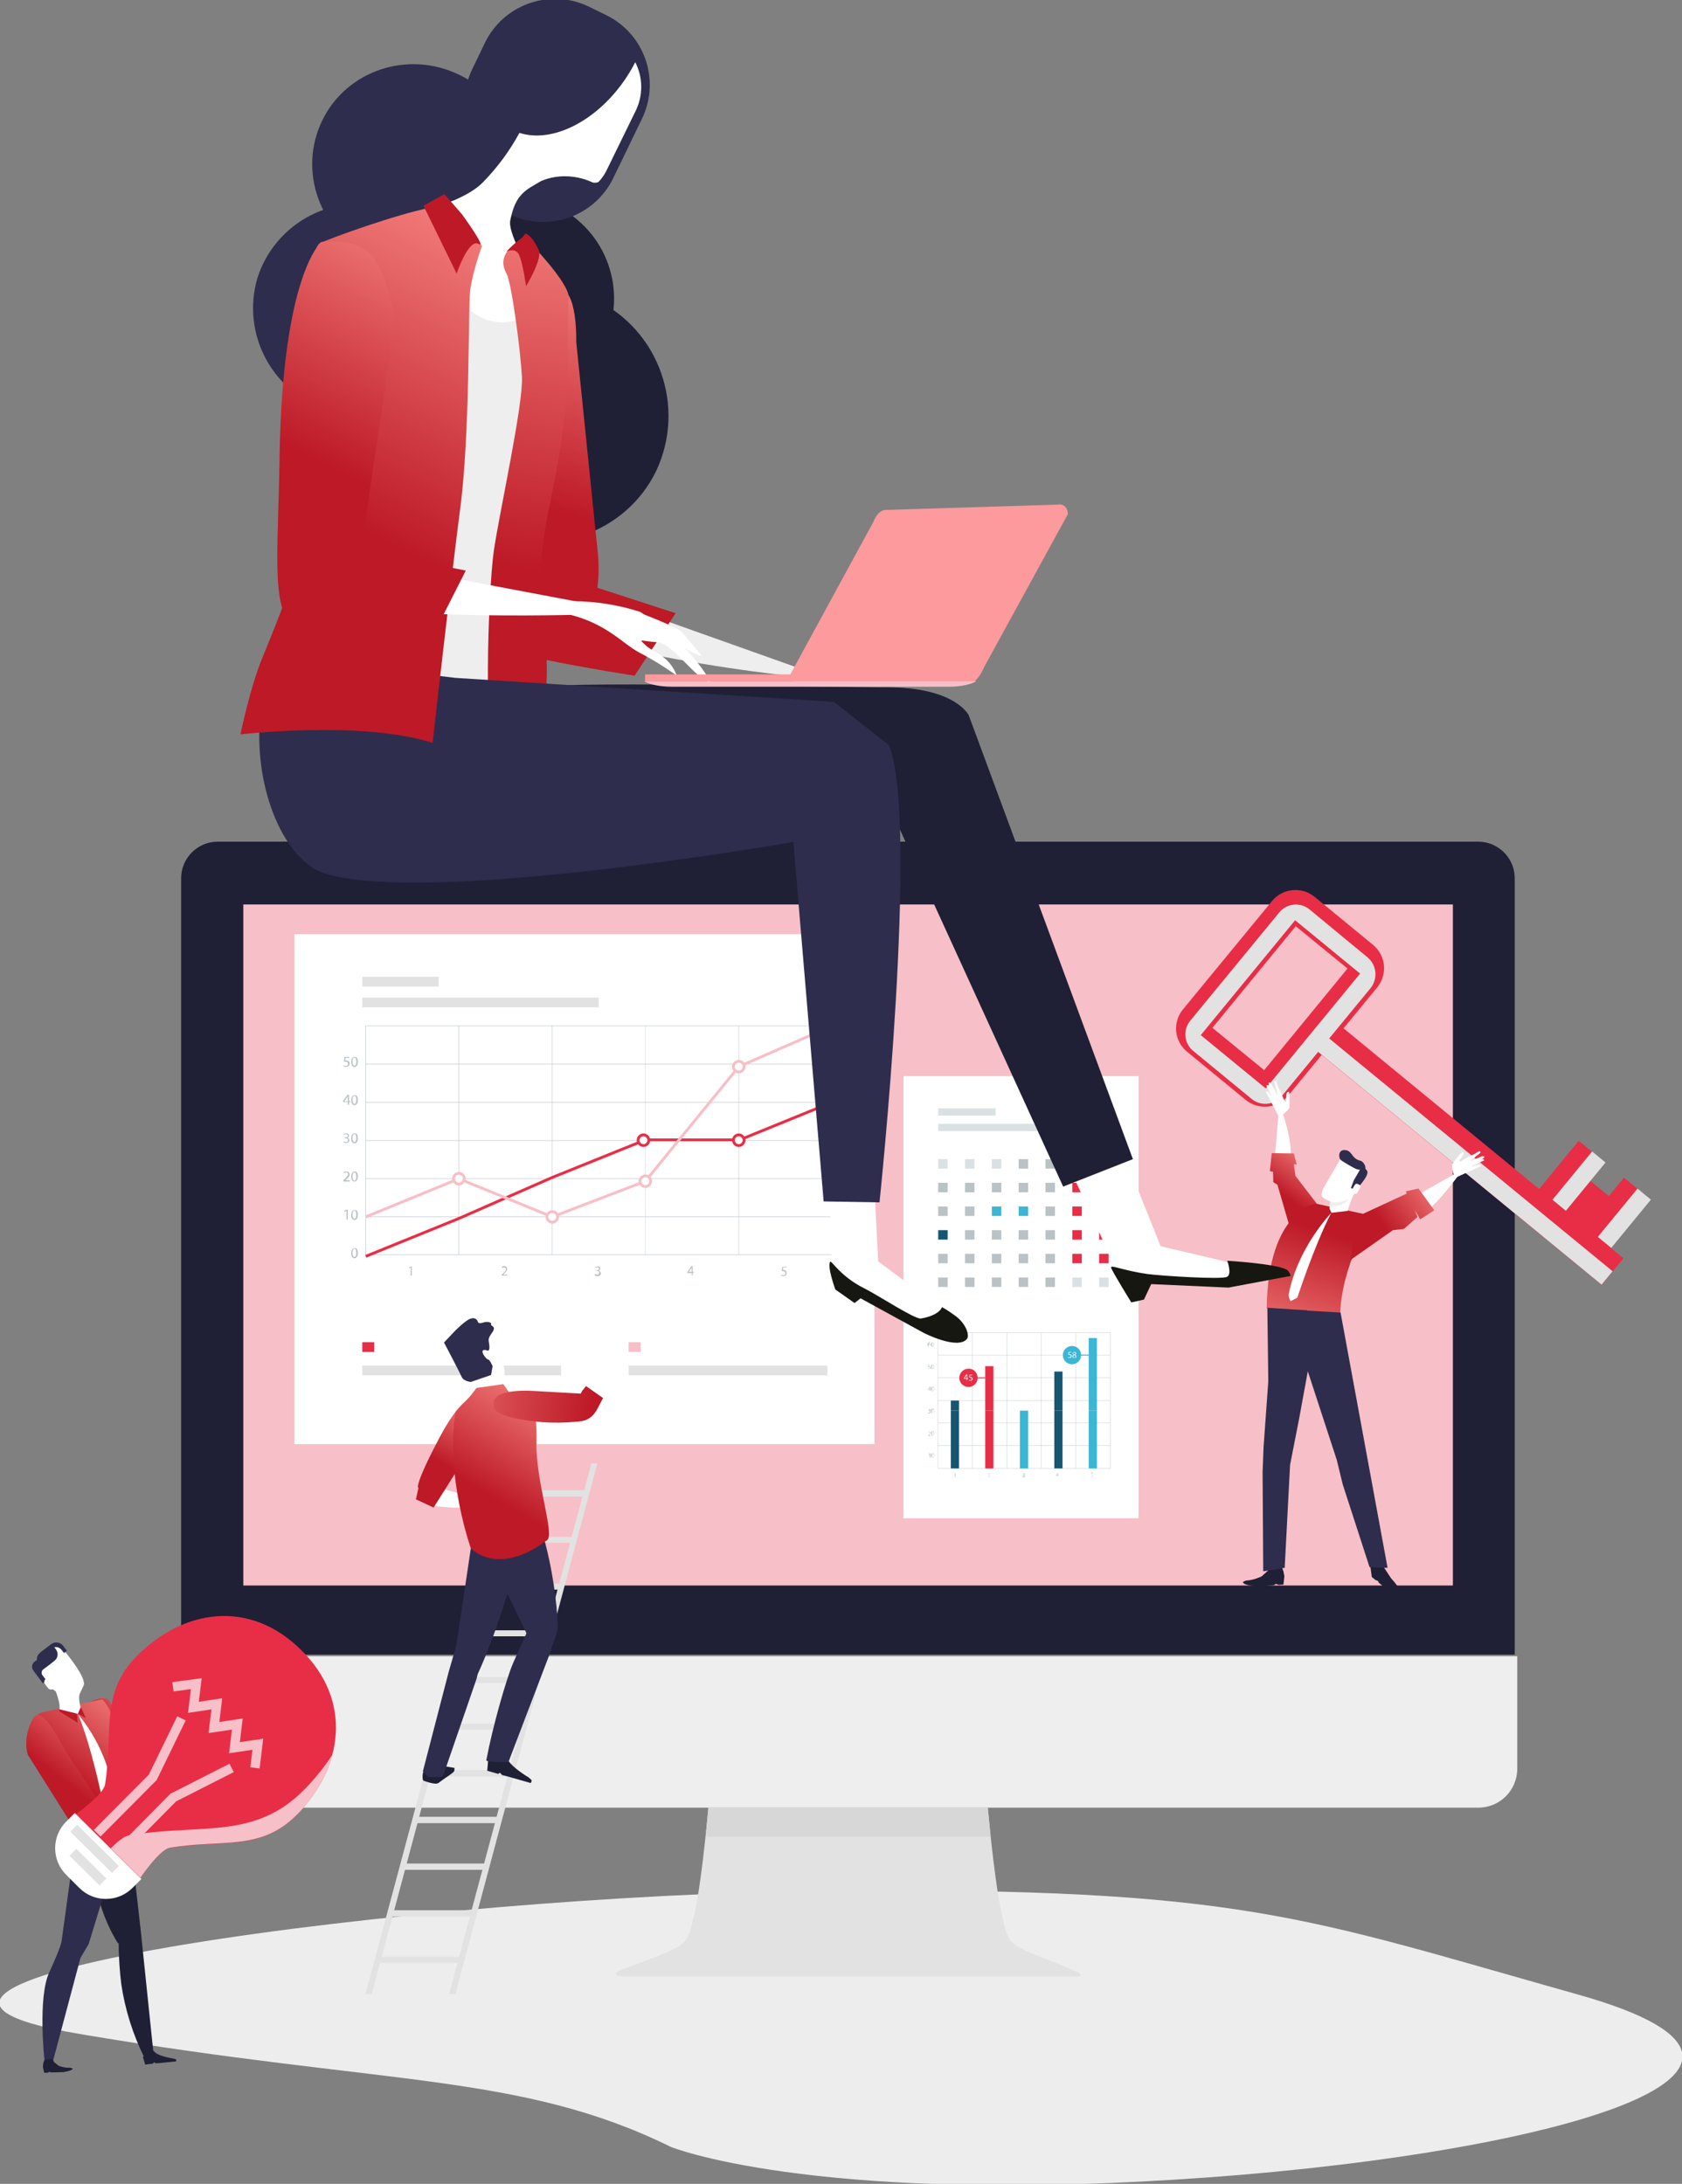 <?xml version="1.0" encoding="UTF-8"?>
<svg width="533px" height="692px" viewBox="0 0 533 692" version="1.1" xmlns="http://www.w3.org/2000/svg" xmlns:xlink="http://www.w3.org/1999/xlink">
    <rect x="0" y="0" width="533" height="692" fill="#808080" stroke="none"/>
    <!-- Generator: Sketch 55.2 (78181) - https://sketchapp.com -->
    <title>Desktop</title>
    <desc>Created with Sketch.</desc>
    <defs>
        <linearGradient x1="71.42%" y1="-16.891%" x2="47.993%" y2="60.521%" id="linearGradient-1">
            <stop stop-color="#FC8F89" offset="0%"></stop>
            <stop stop-color="#BD1926" offset="100%"></stop>
        </linearGradient>
        <linearGradient x1="73.659%" y1="-16.891%" x2="47.783%" y2="60.521%" id="linearGradient-2">
            <stop stop-color="#FC8F89" offset="0%"></stop>
            <stop stop-color="#BD1926" offset="100%"></stop>
        </linearGradient>
        <linearGradient x1="-96.36%" y1="44.408%" x2="90.823%" y2="51.739%" id="linearGradient-3">
            <stop stop-color="#FC8F89" offset="0%"></stop>
            <stop stop-color="#BD1926" offset="100%"></stop>
        </linearGradient>
        <linearGradient x1="112.274%" y1="-16.891%" x2="44.165%" y2="60.521%" id="linearGradient-4">
            <stop stop-color="#FC8F89" offset="0%"></stop>
            <stop stop-color="#BD1926" offset="100%"></stop>
        </linearGradient>
        <linearGradient x1="96.824%" y1="-16.891%" x2="45.612%" y2="60.521%" id="linearGradient-5">
            <stop stop-color="#FC8F89" offset="0%"></stop>
            <stop stop-color="#BD1926" offset="100%"></stop>
        </linearGradient>
        <linearGradient x1="86.008%" y1="-16.891%" x2="46.626%" y2="60.521%" id="linearGradient-6">
            <stop stop-color="#FC8F89" offset="0%"></stop>
            <stop stop-color="#BD1926" offset="100%"></stop>
        </linearGradient>
        <linearGradient x1="80.865%" y1="-16.891%" x2="47.108%" y2="60.521%" id="linearGradient-7">
            <stop stop-color="#FC8F89" offset="0%"></stop>
            <stop stop-color="#BD1926" offset="100%"></stop>
        </linearGradient>
        <linearGradient x1="23.686%" y1="137.192%" x2="54.876%" y2="21.265%" id="linearGradient-8">
            <stop stop-color="#FC8F89" offset="0%"></stop>
            <stop stop-color="#BD1926" offset="100%"></stop>
        </linearGradient>
        <linearGradient x1="128.775%" y1="1.349%" x2="42.618%" y2="57.652%" id="linearGradient-9">
            <stop stop-color="#FC8F89" offset="0%"></stop>
            <stop stop-color="#BD1926" offset="100%"></stop>
        </linearGradient>
        <linearGradient x1="54.921%" y1="-16.891%" x2="49.539%" y2="60.521%" id="linearGradient-10">
            <stop stop-color="#FC8F89" offset="0%"></stop>
            <stop stop-color="#BD1926" offset="100%"></stop>
        </linearGradient>
        <linearGradient x1="51.73%" y1="-16.891%" x2="49.838%" y2="60.521%" id="linearGradient-11">
            <stop stop-color="#FC8F89" offset="0%"></stop>
            <stop stop-color="#BD1926" offset="100%"></stop>
        </linearGradient>
        <linearGradient x1="65.95%" y1="-16.891%" x2="48.505%" y2="60.521%" id="linearGradient-12">
            <stop stop-color="#FC8F89" offset="0%"></stop>
            <stop stop-color="#BD1926" offset="100%"></stop>
        </linearGradient>
        <linearGradient x1="67.085%" y1="-16.891%" x2="48.399%" y2="60.521%" id="linearGradient-13">
            <stop stop-color="#FC8F89" offset="0%"></stop>
            <stop stop-color="#BD1926" offset="100%"></stop>
        </linearGradient>
    </defs>
    <g id="Desktop" stroke="none" stroke-width="1" fill="none" fill-rule="evenodd">
        <path d="M212.6,680.3 C212.6,680.3 256,697.9 371.8,690.7 C487.6,683.6 587.2,656.5 500,632 C412.8,607.5 393.6,598.1 263.3,599.1 C133,600.3 -72.3,628.1 25.2,644.5 C122.6,661 164.6,656.7 212.6,680.3 L212.6,680.3 Z" id="Path" fill="#EEEDED" fill-rule="nonzero"></path>
        <path d="M480,524.3 L480,278.3 C480,271.9 474.8,266.7 468.4,266.7 L69,266.7 C62.6,266.7 57.4,271.9 57.4,278.3 L57.4,524.3 L480,524.3 Z" id="Path" fill="#1F1F35" fill-rule="nonzero"></path>
        <path d="M56.6,524.8 L56.6,560.4 C56.6,567.3 62.2,572.8 69,572.8 L468.4,572.8 C475.3,572.8 480.8,567.3 480.8,560.4 L480.8,524.8 L56.6,524.8 Z" id="Path" fill="#EEEEEE" fill-rule="nonzero"></path>
        <path d="M341.8,625.1 C341.8,625.1 338.7,623.6 335.2,622.2 C331.4,620.8 326.9,619 324.2,617.7 C319.5,615.5 319.1,614 317.4,606.3 C315.5,597.9 313.7,580.3 313,572.6 L224.5,572.6 C223.8,580.3 222,597.9 220.1,606.3 C218.3,614 218,615.4 213.3,617.7 C210.7,619 206.2,620.7 202.5,622.1 L196,624.5 C196,624.5 193.2,626.1 197.7,626.3 L340,626.3 C344.1,626.5 341.8,625.1 341.8,625.1 L341.8,625.1 Z" id="Path" fill="#E2E2E2" fill-rule="nonzero"></path>
        <polygon id="Path" fill="#D7D7D7" fill-rule="nonzero" points="313.9 582 313 572.7 224.5 572.7 223.6 582"></polygon>
        <polygon id="Path" fill="#F7BFC7" fill-rule="nonzero" points="77.1 286.6 460.4 286.6 460.4 502.4 77.1 502.4"></polygon>
        <polygon id="Path" fill="#FFFFFF" fill-rule="nonzero" points="93.3 296 277.1 296 277.1 457.6 93.3 457.6"></polygon>
        <polygon id="Path" fill="#E2E2E2" fill-rule="nonzero" points="114.8 316.1 189.7 316.1 189.7 319.2 114.8 319.2"></polygon>
        <polygon id="Path" fill="#E82E46" fill-rule="nonzero" points="114.8 425.3 118.6 425.3 118.6 428.4 114.8 428.4"></polygon>
        <polygon id="Path" fill="#E2E2E2" fill-rule="nonzero" points="114.8 432.7 177.8 432.7 177.8 435.8 114.8 435.8"></polygon>
        <polygon id="Path" fill="#F7BFC7" fill-rule="nonzero" points="199.2 425.3 203 425.3 203 428.4 199.2 428.4"></polygon>
        <path d="M199.2,432.7 L262.2,432.7 L262.2,435.8 L199.2,435.8 L199.2,432.7 Z M114.8,309.5 L139,309.5 L139,312.6 L114.8,312.6 L114.8,309.5 Z" id="Shape" fill="#E2E2E2" fill-rule="nonzero"></path>
        <path d="M234.1,325.1 L234.1,397.6 M204.5,325.1 L204.5,397.6 M175,325.1 L175,397.6 M145.4,325.1 L145.4,397.6" id="Shape" stroke="#BAC2C6" stroke-width="0.154"></path>
        <polygon id="Path" fill="#FFFFFF" fill-rule="nonzero" opacity="0.3" points="175 325.1 234.1 325.1 234.1 397.6 175 397.6"></polygon>
        <path d="M115.9,325.1 L263.6,325.1 L263.6,397.6 L115.9,397.6 L115.9,325.1 Z M263.6,385.6 L115.9,385.6 L263.6,385.6 Z M115.9,373.5 L263.6,373.5 L115.9,373.5 Z M115.9,361.4 L263.6,361.4 L115.9,361.4 Z M115.9,349.3 L263.6,349.3 L115.9,349.3 Z M115.9,337.2 L263.6,337.2 L115.9,337.2 Z" id="Shape" stroke="#BAC2C6" stroke-width="0.154"></path>
        <path d="M113.4,397 C113.4,398.1 113,398.7 112.3,398.7 C111.7,398.7 111.3,398.1 111.3,397.1 C111.3,396 111.8,395.5 112.4,395.5 C113,395.4 113.4,396 113.4,397 L113.4,397 Z M111.7,397 C111.7,397.8 112,398.3 112.3,398.3 C112.7,398.3 112.9,397.8 112.9,397 C112.9,396.2 112.7,395.7 112.3,395.7 C112,395.7 111.7,396.2 111.7,397 Z M109.8,383.7 L109.2,384 L109.1,383.7 L109.8,383.3 L110.2,383.3 L110.2,386.4 L109.8,386.4 L109.8,383.7 L109.8,383.7 Z M113.4,384.9 C113.4,386 113,386.6 112.3,386.6 C111.7,386.6 111.3,386 111.3,385 C111.3,383.9 111.8,383.4 112.4,383.4 C113,383.3 113.4,383.9 113.4,384.9 L113.4,384.9 Z M111.7,384.9 C111.7,385.7 112,386.2 112.3,386.2 C112.7,386.2 112.9,385.7 112.9,384.9 C112.9,384.1 112.7,383.6 112.3,383.6 C112,383.6 111.7,384 111.7,384.9 Z M108.8,374.3 L108.8,374 L109.1,373.7 C109.9,372.9 110.3,372.5 110.3,372.1 C110.3,371.8 110.1,371.5 109.7,371.5 C109.436,371.504 109.185,371.612 109,371.8 L108.9,371.5 C109.1,371.3 109.4,371.2 109.8,371.2 C110.5,371.2 110.8,371.7 110.8,372.1 C110.8,372.7 110.4,373.1 109.7,373.8 L109.4,374 L110.8,374 L110.8,374.4 L108.8,374.4 L108.8,374.3 L108.8,374.3 Z M113.4,372.7 C113.4,373.8 113,374.4 112.3,374.4 C111.7,374.4 111.3,373.8 111.3,372.8 C111.3,371.7 111.8,371.2 112.4,371.2 C113,371.1 113.4,371.7 113.4,372.7 L113.4,372.7 Z M111.7,372.8 C111.7,373.6 112,374.1 112.3,374.1 C112.7,374.1 112.9,373.6 112.9,372.8 C112.9,372 112.7,371.5 112.3,371.5 C112,371.5 111.7,371.9 111.7,372.8 Z M108.9,361.7 L109.6,361.9 C110.1,361.9 110.3,361.6 110.3,361.3 C110.3,360.9 109.9,360.7 109.5,360.7 L109.3,360.7 L109.3,360.4 L109.5,360.4 C109.8,360.4 110.2,360.2 110.2,359.9 C110.2,359.6 110,359.4 109.6,359.4 L109,359.6 L108.9,359.3 L109.7,359.1 C110.3,359.1 110.6,359.5 110.6,359.8 C110.6,360.1 110.4,360.4 110,360.5 C110.4,360.6 110.7,360.9 110.7,361.3 C110.7,361.8 110.3,362.2 109.6,362.2 L108.8,362 L108.9,361.7 L108.9,361.7 Z M113.4,360.6 C113.4,361.7 113,362.3 112.3,362.3 C111.7,362.3 111.3,361.7 111.3,360.7 C111.3,359.6 111.8,359.1 112.4,359.1 C113,359 113.4,359.6 113.4,360.6 L113.4,360.6 Z M111.7,360.6 C111.7,361.4 112,361.9 112.3,361.9 C112.7,361.9 112.9,361.4 112.9,360.6 C112.9,359.8 112.7,359.3 112.3,359.3 C112,359.3 111.7,359.8 111.7,360.6 Z M110.2,350.1 L110.2,349.2 L108.7,349.2 L108.7,348.9 L110.1,346.9 L110.6,346.9 L110.6,348.9 L111,348.9 L111,349.2 L110.6,349.2 L110.6,350.1 L110.2,350.1 Z M110.2,348.9 L110.2,347.9 L110.2,347.4 L109.9,347.9 L109.1,349 L110.2,349 L110.2,348.9 L110.2,348.9 Z M113.4,348.5 C113.4,349.6 113,350.2 112.3,350.2 C111.7,350.2 111.3,349.6 111.3,348.6 C111.3,347.5 111.8,347 112.4,347 C113,346.9 113.4,347.5 113.4,348.5 L113.4,348.5 Z M111.7,348.5 C111.7,349.3 112,349.8 112.3,349.8 C112.7,349.8 112.9,349.3 112.9,348.5 C112.9,347.7 112.7,347.2 112.3,347.2 C112,347.2 111.7,347.7 111.7,348.5 Z M110.7,335.2 L109.5,335.2 L109.4,336 L109.7,336 L110.4,336.2 C110.6,336.3 110.8,336.6 110.8,337 C110.8,337.6 110.3,338.1 109.6,338.1 L108.8,337.9 L108.9,337.6 L109.6,337.8 C110,337.8 110.3,337.5 110.3,337.1 C110.3,336.7 110,336.4 109.4,336.4 L109,336.4 L109.2,334.9 L110.7,334.9 L110.7,335.2 L110.7,335.2 Z M113.4,336.4 C113.4,337.5 113,338.1 112.3,338.1 C111.7,338.1 111.3,337.5 111.3,336.5 C111.3,335.4 111.8,334.9 112.4,334.9 C113,334.8 113.4,335.4 113.4,336.4 L113.4,336.4 Z M111.7,336.4 C111.7,337.2 112,337.7 112.3,337.7 C112.7,337.7 112.9,337.2 112.9,336.4 C112.9,335.6 112.7,335.1 112.3,335.1 C112,335.1 111.7,335.5 111.7,336.4 Z" id="Shape" fill="#BAC2C6" fill-rule="nonzero"></path>
        <polygon id="Path" fill="#BAC2C6" fill-rule="nonzero" points="130.2 401.6 129.7 401.9 129.6 401.6 130.2 401.3 130.5 401.3 130.5 404.2 130.1 404.2 130.2 401.6"></polygon>
        <path d="M158.9,404.2 L158.9,404 L159.2,403.7 C160,403 160.3,402.6 160.3,402.2 C160.3,401.9 160.2,401.6 159.7,401.6 L159.1,401.8 L159,401.5 C159.2,401.3 159.5,401.2 159.8,401.2 C160.4,401.2 160.7,401.6 160.7,402.1 C160.7,402.6 160.3,403.1 159.7,403.7 L159.5,403.9 L160.8,403.9 L160.8,404.2 L158.9,404.2 L158.9,404.2 Z" id="Path" fill="#BAC2C6" fill-rule="nonzero"></path>
        <path d="M188.5,403.7 L189.2,403.9 C189.7,403.9 189.9,403.6 189.9,403.3 C189.9,402.9 189.5,402.7 189.1,402.7 L188.9,402.7 L188.9,402.5 L189.1,402.5 C189.4,402.5 189.8,402.4 189.8,402 C189.8,401.8 189.7,401.6 189.3,401.6 C189.084,401.6 188.873,401.67 188.7,401.8 L188.6,401.5 L189.4,401.3 C190,401.3 190.2,401.6 190.2,402 C190.2,402.3 190,402.6 189.7,402.7 C190.1,402.8 190.4,403 190.4,403.5 C190.4,404 190,404.4 189.3,404.4 L188.5,404.2 L188.5,403.7 L188.5,403.7 Z" id="Path" fill="#BAC2C6" fill-rule="nonzero"></path>
        <path d="M219.2,404.2 L219.2,403.4 L217.8,403.4 L217.8,403.1 L219.1,401.2 L219.5,401.2 L219.5,403 L219.9,403 L219.9,403.3 L219.5,403.3 L219.5,404.1 L219.2,404.1 L219.2,404.2 L219.2,404.2 Z M219.2,403.1 L219.2,402.1 L219.2,401.6 L219,402 L218.3,403 L219.2,403 L219.2,403.1 L219.2,403.1 Z" id="Shape" fill="#BAC2C6" fill-rule="nonzero"></path>
        <path d="M249.3,401.6 L248.2,401.6 L248.1,402.4 L248.3,402.4 C248.5,402.4 248.8,402.4 248.9,402.6 C249.1,402.7 249.3,403 249.3,403.4 C249.3,404 248.8,404.4 248.2,404.4 L247.5,404.2 L247.6,403.9 L248.2,404.1 C248.6,404.1 248.9,403.9 248.9,403.5 C248.9,403.1 248.6,402.8 248.1,402.8 L247.7,402.8 L247.9,401.4 L249.3,401.4 L249.3,401.6 L249.3,401.6 Z" id="Path" fill="#BAC2C6" fill-rule="nonzero"></path>
        <g id="Group" transform="translate(115, 325)">
            <polyline id="Path" stroke="#E82E46" stroke-width="0.9" points="0.9 73.1 30.4 61.1 60 48.1 89.5 36.2 119.4 36.2 148.6 24.3"></polyline>
            <polyline id="Path" stroke="#F7BFC7" stroke-width="0.9" points="0.9 60.6 30.4 48.5 60 60.6 89.5 49.3 119.1 13 148.6 0.1"></polyline>
            <path d="M120.8,13 C120.8,13.9 120,14.7 119.1,14.7 C118.2,14.7 117.4,13.9 117.4,13 C117.4,12.1 118.2,11.3 119.1,11.3 C120,11.3 120.8,12 120.8,13 Z M91.2,49.3 C91.2,50.2 90.4,51 89.5,51 C88.6,51 87.8,50.2 87.8,49.3 C87.8,48.4 88.6,47.6 89.5,47.6 C90.5,47.6 91.2,48.4 91.2,49.3 Z M61.7,60.6 C61.7,61.5 60.9,62.3 60,62.3 C59.1,62.3 58.3,61.5 58.3,60.6 C58.3,59.7 59.1,58.9 60,58.9 C60.9,58.9 61.7,59.6 61.7,60.6 Z M32.1,48.5 C32.1,49.4 31.3,50.2 30.4,50.2 C29.5,50.2 28.7,49.4 28.7,48.5 C28.7,47.6 29.5,46.8 30.4,46.8 C31.4,46.8 32.1,47.5 32.1,48.5 Z" id="Shape" stroke="#F7BFC7" stroke-width="0.888" fill="#FFFFFF" fill-rule="nonzero"></path>
            <path d="M90.6,36.3 C90.6,37.2 89.8,38 88.9,38 C88,38 87.2,37.2 87.2,36.3 C87.2,35.4 88,34.6 88.9,34.6 C89.8,34.6 90.6,35.4 90.6,36.3 Z M120.8,36.3 C120.8,37.2 120,38 119.1,38 C118.2,38 117.4,37.2 117.4,36.3 C117.4,35.4 118.2,34.6 119.1,34.6 C120,34.6 120.8,35.4 120.8,36.3 Z" id="Shape" stroke="#E82E46" stroke-width="0.888" fill="#FFFFFF" fill-rule="nonzero"></path>
        </g>
        <g id="Group" transform="translate(115, 463)" fill="#E2E2E2" fill-rule="nonzero">
            <path d="M2.8,168.9 L0.8,168.9 L45.9,0.7 L47.8,0.7 L2.8,168.9 Z M29.3,168.9 L27.3,168.9 L72.4,0.7 L74.3,0.7 L29.3,168.9 Z" id="Shape"></path>
            <path d="M44.1,11.2 L44.6,9.2 L71.8,9.2 L71.2,11.2 L44.1,11.2 Z M40.1,25.9 L40.6,24 L67.8,24 L67.3,25.9 L40.1,25.9 Z M36.2,40.7 L36.7,38.8 L63.8,38.8 L63.3,40.7 L36.2,40.7 Z M32.2,55.5 L32.7,53.6 L59.9,53.6 L59.3,55.5 L32.2,55.5 Z M28.2,70.3 L28.7,68.4 L55.9,68.4 L55.4,70.3 L28.2,70.3 Z M24.3,85.1 L24.8,83.2 L51.9,83.2 L51.4,85.1 L24.3,85.1 Z M20.3,99.9 L20.8,97.9 L48,97.9 L47.5,99.9 L20.3,99.9 Z M16.3,114.7 L16.9,112.7 L44,112.7 L43.5,114.7 L16.3,114.7 Z M12.4,129.5 L12.9,127.5 L40,127.5 L39.5,129.5 L12.4,129.5 Z M8.4,144.3 L8.9,142.3 L36.1,142.3 L35.6,144.3 L8.4,144.3 Z M4.4,159 L5,157.1 L32.1,157.1 L31.6,159 L4.4,159 Z" id="Shape"></path>
        </g>
        <g id="Group" transform="translate(131, 417)" fill-rule="nonzero">
            <path d="M12.8,144.4 C13.1,144.1 13,143.2 13,143.2 C13,143.2 8.3,142.3 6.7,142.5 C6.3,142.6 5.6,142.8 4.9,143.2 L4.5,143.7 L4,143.7 L3.2,144.1 C2.6,146.2 3.1,147.2 3.1,147.2 C3.1,147.2 6.9,148.7 7.9,148 C10.4,146.1 12.2,145.1 12.8,144.4 L12.8,144.4 Z M23.7,140.5 L23.4,144.1 L26.9,145.1 C26.9,145.1 27.2,144.7 27.5,144.8 C27.7,144.9 27.9,145.4 28.3,145.5 L30.2,146 L37.2,148 C37.2,148 37.6,147.3 37.4,147 L36.5,146.2 C34.8,145.2 30.2,142.1 29.8,140.2 C29.2,137.8 23.7,140.5 23.7,140.5 L23.7,140.5 Z" id="Shape" fill="#1F1F35"></path>
            <path d="M26.5,25 L25.9,20.7 C25.9,20.7 28.9,19.9 28.9,18.2 C29,14.7 26.3,10 25.2,8.9 C21.9,5.6 18.7,-1.1 11.5,7.5 C8.8,10.8 17.6,19.2 18.7,21.3 C19.8,23.4 19.5,26.3 19.5,26.3 L22.2,27.2 L26.5,25 L26.5,25 Z" id="Path" fill="#FFFFFF"></path>
            <path d="M7.7,54.3 L25.8,59.5 C25.8,59.5 15.1,61.9 6.2,60 C-2.8,58.1 6.8,54.4 7.7,54.3 Z" id="Path" fill="#FFFFFF"></path>
            <path d="M15.3,98.5 C15.3,98.5 22.5,107.6 19.9,115.3 L9.8,144.6 C9.2,146.4 8.7,146 8.7,146 L4.7,146.1 L3,144.3 L11.2,112.7 L15.3,98.5 L15.3,98.5 Z" id="Path" fill="#2E2D4D"></path>
            <path d="M54.2,23.8 L65.3,10.3 C65.3,10.3 61,28.9 55,30.4 C49,31.9 54.2,23.8 54.2,23.8 L54.2,23.8 Z" id="Path" fill="#FFFFFF"></path>
            <path d="M19,25.8 C19,25.8 15,25.3 7.5,40 C-0.1,54.6 1.6,54.5 1.6,54.5 L0.8,58.1 L6.4,60.7 L14.1,48.5 L19,25.8 L19,25.8 Z" id="Path" fill="url(#linearGradient-1)"></path>
            <path d="M34.1,72.7 C34.1,72.7 26.7,103.1 16.8,120.5 C11.5,129.8 11.8,116.4 11.8,116.4 L20,61.6 L38.9,60.7 C39,60.8 37,63.3 34.1,72.7 L34.1,72.7 Z" id="Path" fill="#2E2D4D"></path>
            <path d="M21.5,71.2 C21.5,71.2 36.7,101.9 37.4,104 C41,114.7 45.5,101.6 45.7,99 C45.9,96.4 44.9,83 41.3,70.2 L37.7,57.3 L21.5,71.2 L21.5,71.2 Z" id="Path" fill="#2E2D4D"></path>
            <path d="M37,98.1 C37,98.1 34.4,103.4 31.5,110.2 C29.4,115.2 25.1,130.1 23.1,140.8 C23,141.4 30.1,141.4 30.1,141.4 L43.3,106.8 C45.7,100.5 42.5,94.6 37,98.1 L37,98.1 Z" id="Path" fill="#2E2D4D"></path>
            <path d="M13.4,30.3 L18,25.4 L20,22.8 L28.5,21.6 L30.3,24.2 L37.3,26.7 C37.3,26.7 39.3,29.4 39,40.4 C38.8,52.5 44.8,69.1 42.4,71 C26.6,82.9 18.2,73.6 18.2,73.6 C18.2,73.6 10,50.6 13.4,30.3 L13.4,30.3 Z" id="Path" fill="url(#linearGradient-2)"></path>
            <path d="M25.5,28.3 C25.5,28.3 24.5,30.3 30.1,31.9 C37.119,33.681 44.395,34.222 51.6,33.5 C53.6,33.4 56.3,33.1 58.2,29.6 L60.1,26 L54.7,22.2 L53.5,23.7 L53,24.6 L39,23.8 C23.2,22.8 25.5,28.3 25.5,28.3 L25.5,28.3 Z" id="Path" fill="url(#linearGradient-3)"></path>
            <path d="M23,10.8 C23,10.8 21.8,10.5 21.9,11.4 C22,12.2 23.2,13.8 23.7,13.8 C24.2,13.8 25.1,15.9 25.1,15.9 L24.6,18.7 L18.2,20.9 C18.2,20.9 15.9,20.7 15.3,19.3 C14.7,17.9 9.7,8.4 9.7,8.4 L13.4,4.5 C13.4,4.5 15.4,2.5 16.9,1.5 C19.2,-0.1 20.2,1.1 20.4,1.8 C20.6,2.5 21.4,2.3 22.4,2 C23.4,1.7 25,2 24.6,2.7 C24.4,3 25.7,3.3 25.5,4.1 C25.3,5.4 23.5,6.4 23.9,8.2 C24,9 24.6,11.7 23,10.8 L23,10.8 Z" id="Path" fill="#2E2D4D"></path>
            <path d="M64.6,14 C64.6,14 61.9,12.7 61.7,11.9 L61,8 L60.9,7.2 C60.9,7.2 61.7,6.6 62.1,8.7 C62.4,10.8 62.8,9.7 62.8,9.7 L63.2,7.7 L63.9,5.3 L64.1,4.2 L64.3,3.4 C64.7,3 64.9,3.5 64.9,3.5 L64.6,7.9 L66,4 C66,4 66.3,3.5 66.5,3.6 C66.8,3.6 66.7,3.8 66.7,3.8 L66.2,8.6 L67.1,6.6 C67.1,6.6 67.4,6.1 67.6,6.2 L68,6.2 L65.4,14.2 L64.6,14 L64.6,14 Z" id="Path" fill="#FFFFFF"></path>
        </g>
        <g id="Group" transform="translate(372, 282)" fill-rule="nonzero">
            <polygon id="Path" fill="#E82E46" transform="translate(122.73, 94.807) rotate(-50.6) translate(-122.73, -94.807) " points="107.38 89.357 138.08 89.357 138.08 100.257 107.38 100.257"></polygon>
            <polygon id="Path" fill="#E82E46" transform="translate(92.907, 83.07) rotate(-50.6) translate(-92.907, -83.07) " points="87.457 23.42 98.357 23.42 98.357 142.72 87.457 142.72"></polygon>
            <polygon id="Path" fill="#E82E46" transform="translate(130.361, 104.468) rotate(-50.6) translate(-130.361, -104.468) " points="119.861 92.518 140.861 92.518 140.861 116.418 119.861 116.418"></polygon>
            <path d="M4.2,51.3 L22.7,66.5 C26.789,69.863 32.828,69.282 36.2,65.2 L64.4,30.9 C67.763,26.811 67.182,20.772 63.1,17.4 L44.6,2.2 C40.511,-1.163 34.472,-0.582 31.1,3.5 L2.9,37.8 C1.259,39.753 0.472,42.284 0.716,44.823 C0.961,47.362 2.216,49.696 4.2,51.3 Z M38.6,11.5 L55,24.9 L28.6,57.1 L12.2,43.7 L38.6,11.5 Z" id="Shape" fill="#E82E46"></path>
            <path d="M61.4,21.4 C64.239,23.822 64.679,28.045 62.4,31 L34.2,65.3 C33.049,66.697 31.389,67.577 29.587,67.746 C27.785,67.915 25.99,67.358 24.6,66.2 L6.1,51 C4.703,49.849 3.823,48.189 3.654,46.387 C3.485,44.585 4.042,42.79 5.2,41.4 L33.4,7.1 C34.551,5.703 36.211,4.823 38.013,4.654 C39.815,4.485 41.61,5.042 43,6.2 L61.4,21.4 L61.4,21.4 Z M59,26.5 L38.4,9.6 L8.5,46 L29.1,62.9 L59,26.5 Z" id="Shape" fill="#E2E2E2"></path>
            <polygon id="Path" fill="#E82E46" transform="translate(137.07, 106.493) rotate(-50.6) translate(-137.07, -106.493) " points="121.72 101.043 152.42 101.043 152.42 111.943 121.72 111.943"></polygon>
            <polygon id="Path" fill="#E2E2E2" transform="translate(142.739, 104.032) rotate(-50.6) translate(-142.739, -104.032) " points="132.839 101.282 152.639 101.282 152.639 106.782 132.839 106.782"></polygon>
            <polygon id="Path" fill="#E2E2E2" transform="translate(128.361, 92.268) rotate(-50.6) translate(-128.361, -92.268) " points="118.461 89.518 138.261 89.518 138.261 95.018 118.461 95.018"></polygon>
            <polygon id="Path" fill="#E2E2E2" transform="translate(91.17, 85.093) rotate(-50.6) translate(-91.17, -85.093) " points="88.42 25.443 93.92 25.443 93.92 144.743 88.42 144.743"></polygon>
        </g>
        <g id="Group" transform="translate(8, 512)">
            <path d="M18,28.9 C18,28.9 14.2,31.8 22.7,43.3 C31.2,54.9 33.5,52.5 33.5,52.5 L36.9,51.1 L40.8,41.1 L36.1,39 L35.5,39.5 C35.5,39.5 34.4,39.4 34,38.5 C33.6,37.7 30.7,34.5 26.8,27.3 C25.1,24.1 18.7,28.3 18,28.9 L18,28.9 Z" id="Path" fill="url(#linearGradient-4)" fill-rule="nonzero"></path>
            <path d="M21.8,31 C21.8,31 18.6,34.5 29.3,44.2 L34.2,48.3 C31.612,47.008 29.137,45.503 26.8,43.8 C15.1,35.5 17.8,31.6 17.8,31.6 C18.3,30.8 22.1,30.6 21.8,31 L21.8,31 Z" id="Path" fill="#BD1926" fill-rule="nonzero"></path>
            <path d="M39.9,41.6 C39.9,41.6 50.5,42.1 52.1,39.5 C53.7,36.8 54,36.7 54.1,39.8 C54.2,42.9 50.7,47.6 44.7,49.8 C38.8,52 36.3,52.4 34.4,50.5 C32.5,48.7 39.9,41.6 39.9,41.6 Z" id="Path" fill="#FFFFFF" fill-rule="nonzero"></path>
            <path d="M40.7,139.3 C40.7,139.3 38.8,141.7 37.7,139.9 C34.049,132.533 31.585,124.636 30.4,116.5 C29.4,108.2 29.6,100.9 29.6,100.9 L36.5,98.8 L40.7,139.3 L40.7,139.3 Z" id="Path" fill="#1F1F35" fill-rule="nonzero"></path>
            <path d="M32.5,63.5 L36.5,98.9 L29.4,103.8 C29.4,103.8 24,95.8 22.4,85.1 C20.8,74.4 32.5,63.5 32.5,63.5 L32.5,63.5 Z" id="Path" fill="#1F1F35" fill-rule="nonzero"></path>
            <path d="M32.5,63.5 L20.1,104 L17.5,108.4 L8.9,140.7 L6.1,140.9 C6.1,140.9 3.9,121 7.6,113 C11.3,105 11.5,103.2 11.5,103.2 L16.9,64 L32.5,63.5 Z" id="Path" fill="#2E2D4D" fill-rule="nonzero"></path>
            <path d="M32.9,63.6 L16.4,66.6 L4.9,45.2 C4.9,45.2 -2.4,32.3 6.1,30.4 L24.3,26.5 C24.3,26.5 31,30.2 32.9,63.6 L32.9,63.6 Z" id="Path" fill="url(#linearGradient-5)" fill-rule="nonzero"></path>
            <path d="M23.4,60.2 L44.8,60.6 C44.8,60.6 43.9,62.8 42.6,63.6 C38.634,65.657 34.264,66.818 29.8,67 C24.7,67.1 19.6,66.1 19.6,66.1 L23.4,60.2 L23.4,60.2 Z" id="Path" fill="#FFFFFF" fill-rule="nonzero"></path>
            <path d="M10.8,9.2 C10.8,9.2 19.7,19.3 18.5,22.1 C17.3,24.9 16.8,24.7 17.2,27.5 C17.3,28.4 18.1,30 17.5,30.5 C15.9,32.1 10.4,31 10.8,29.7 C11.3,28.1 9.7,24 9.7,24 C9.7,24 2.7,19.5 4.6,14.4 C5.1,12.6 10.1,8.7 10.8,9.2 L10.8,9.2 Z" id="Path" fill="#FFFFFF" fill-rule="nonzero"></path>
            <path d="M16.8,31.3 C16.8,31.3 26.9,42.6 27.7,57.2 C27.8,58.4 26.6,59.4 26.6,59.4 L24.4,58.2 C24.4,58.2 21.2,42.1 16.8,31.3 L16.8,31.3 Z" id="Path" fill="#FFFFFF" fill-rule="nonzero"></path>
            <path d="M16.4,31 L16.6,33.9 L10.8,30.3 L10.7,29.6 L16.4,31 Z M17.6,28.9 L19.2,32.4 L16.7,31 L17.6,28.9 Z" id="Shape" fill="#BD1926" fill-rule="nonzero"></path>
            <path d="M31.8,41.7 L33.5,39.6 L34.2,38.8 C34.7,39.4 35.5,39.5 35.5,39.5 L33.9,40.8 L32.4,42.7 L31.2,45.8 L31.8,41.7 Z" id="Path" fill="#BD1926" fill-rule="nonzero"></path>
            <path d="M13,43.2 L23.1,58.5 L22.7,59.8 L24,60 L20.6,66.4 L14.2,65.3 L0.8,44 C0.8,44 -1.1,38.4 2.7,32.2 C5.5,27.9 12.1,41.9 13,43.2 Z" id="Path" fill="url(#linearGradient-6)" fill-rule="nonzero"></path>
            <polygon id="Path" fill="#BD1926" fill-rule="nonzero" points="17.2 64.3 22.9 59.3 22.7 59.9 24 60.1 22.8 62.3 20.6 65.2 19.2 64.8 19.6 63.8 17.2 64.3"></polygon>
            <path d="M37.3,139.8 L38,142.2 L40.5,141.9 C40.5,141.9 40.6,141.5 40.8,141.5 C41,141.5 41.2,141.8 41.5,141.8 L42.8,141.7 L47.8,141.2 C47.8,141.2 47.9,140.7 47.7,140.5 L46.9,140.3 C45.6,140.1 41.8,139.3 41,138.2 C40.1,136.7 37.3,139.8 37.3,139.8 L37.3,139.8 Z" id="Path" fill="#1F1F35" fill-rule="nonzero"></path>
            <path d="M6.1,140.7 L5.7,141.8 L5.6,143 L6,144.8 L7,144.8 L7.7,144.5 L8.2,144.7 L12.1,144.6 C13.8,144.3 14.7,144 15,143.6 C15.2,143.4 14.3,143.2 14,143.2 C12.4,143.3 10.6,142.6 10.6,142.6 L9.1,141.4 L8.7,140.4 L6.1,140.7 Z" id="Path" fill="#1F1F35" fill-rule="nonzero"></path>
            <g transform="translate(2, 8)" fill-rule="nonzero" id="Path">
                <path d="M6.2,1 L5.2,1.8 L3.5,3.1 L2.8,3.6 L3.5,4.5 L6.3,2.4 C7.3,1.6 8.8,1.8 9.6,2.9 L10.3,3.8 L10.5,3.6 L11.2,3.1 L10,1.5 C9.564,0.927 8.918,0.553 8.204,0.459 C7.491,0.365 6.769,0.56 6.2,1 L6.2,1 Z" fill="#2E2D4D"></path>
                <path d="M2.7,3.7 C2,4.3 1.6,5.1 1.7,6 L1,6.5 C0.546,6.819 0.245,7.313 0.169,7.863 C0.093,8.413 0.249,8.97 0.6,9.4 L3.6,13.4 L4.7,12.5 L3.5,10.9 C3,10.3 3.1,9.4 3.8,8.9 L4.5,8.4 L6.2,7.1 L7.2,6.3 C8.4,5.4 8.6,3.8 7.7,2.6 L6.4,0.9 L2.7,3.7 L2.7,3.7 Z" fill="#2E2D4D"></path>
                <path d="M6.3,12.1 C5.9,11.6 5.1,11.4 4.6,11.9 L4.5,12 C4,12.4 3.8,13.2 4.3,13.7 L5.2,14.9 C5.6,15.4 6.4,15.6 6.9,15.1 L7,15 C7.4,14.7 7.6,14.2 7.5,13.7" fill="#FFFFFF"></path>
            </g>
            <g transform="translate(9, 0)">
                <path d="M26.2,12.9 C41,-2.1 62,-5.4 78.4,10.8 C94.8,26.9 91.8,48 77,63.1 C65.5,74.8 53.2,70.8 36.7,73.6 C33.4,74.2 27.4,83.1 27.4,83.1 L7,62.9 C7,62.9 15.8,56.7 16.3,53.4 C18.9,36.8 14.7,24.6 26.2,12.9 Z" id="Path" fill="#E82E46" fill-rule="nonzero"></path>
                <path d="M23.8,69.6 C46.7,65.7 63.6,71.2 79.5,55 C82.831,51.607 85.812,47.889 88.4,43.9 C86.348,51.137 82.455,57.717 77.1,63 C65.6,74.7 53.3,70.7 36.8,73.5 C33.5,74.1 27.5,83 27.5,83 L18.1,73.7 C20.1,71.7 22.2,69.9 23.8,69.6 L23.8,69.6 Z" id="Path" fill="#F7BFC7" fill-rule="nonzero"></path>
                <path d="M27.8,83.4 L25,86.2 C20.384,90.856 12.871,90.9 8.2,86.3 L4,82.1 C-0.656,77.484 -0.7,69.971 3.9,65.3 L6.7,62.5 L27.8,83.4 L27.8,83.4 Z" id="Path" fill="#FFFFFF" fill-rule="nonzero"></path>
                <path d="M63.8,48.2 L64.7,40.7 L57.3,41.8 L58.2,34.3 L50.8,35.4 L51.7,27.9 L44.3,29 L45.2,21.5 L37.8,22.5 M56.4,48.2 L37.9,57.6 L20.3,75.4 M40.5,32.5 L31.4,51.2 L13.8,68.9" id="Shape" stroke="#F7BFC7" stroke-width="2.976"></path>
                <polygon id="Path" fill="#E2E2E2" fill-rule="nonzero" transform="translate(12.965, 73.836) rotate(-45.4) translate(-12.965, -73.836) " points="11.415 64.536 14.515 64.536 14.515 83.136 11.415 83.136"></polygon>
                <polygon id="Path" fill="#E2E2E2" fill-rule="nonzero" transform="translate(10.865, 79.636) rotate(-45.4) translate(-10.865, -79.636) " points="9.315 72.936 12.415 72.936 12.415 86.336 9.315 86.336"></polygon>
            </g>
        </g>
        <g id="Group" transform="translate(286, 341)">
            <polygon id="Path" fill="#FFFFFF" fill-rule="nonzero" points="0.3 0 74.8 0 74.8 140.1 0.3 140.1"></polygon>
            <path d="M11.3,15.1 L67.4,15.1 L67.4,17.4 L11.3,17.4 L11.3,15.1 Z M11.3,10.2 L29.5,10.2 L29.5,12.5 L11.3,12.5 L11.3,10.2 Z M11.3,26.3 L14.3,26.3 L14.3,29.3 L11.3,29.3 L11.3,26.3 Z M19.8,26.3 L22.8,26.3 L22.8,29.3 L19.8,29.3 L19.8,26.3 Z M28.3,26.3 L31.3,26.3 L31.3,29.3 L28.3,29.3 L28.3,26.3 Z" id="Shape" fill="#D9E1E4" fill-rule="nonzero"></path>
            <path d="M36.8,26.3 L39.8,26.3 L39.8,29.3 L36.8,29.3 L36.8,26.3 Z M45.3,26.3 L48.3,26.3 L48.3,29.3 L45.3,29.3 L45.3,26.3 Z" id="Shape" fill="#BAC2C6" fill-rule="nonzero"></path>
            <path d="M53.8,26.3 L56.8,26.3 L56.8,29.3 L53.8,29.3 L53.8,26.3 Z M62.3,26.3 L65.3,26.3 L65.3,29.3 L62.3,29.3 L62.3,26.3 Z" id="Shape" fill="#E82E46" fill-rule="nonzero"></path>
            <path d="M11.3,33.8 L14.3,33.8 L14.3,36.8 L11.3,36.8 L11.3,33.8 Z M19.8,33.8 L22.8,33.8 L22.8,36.8 L19.8,36.8 L19.8,33.8 Z M28.3,33.8 L31.3,33.8 L31.3,36.8 L28.3,36.8 L28.3,33.8 Z M36.8,33.8 L39.8,33.8 L39.8,36.8 L36.8,36.8 L36.8,33.8 Z M45.3,33.8 L48.3,33.8 L48.3,36.8 L45.3,36.8 L45.3,33.8 Z" id="Shape" fill="#BAC2C6" fill-rule="nonzero"></path>
            <path d="M53.8,33.8 L56.8,33.8 L56.8,36.8 L53.8,36.8 L53.8,33.8 Z M62.3,33.8 L65.3,33.8 L65.3,36.8 L62.3,36.8 L62.3,33.8 Z" id="Shape" fill="#E82E46" fill-rule="nonzero"></path>
            <path d="M11.3,41.3 L14.3,41.3 L14.3,44.3 L11.3,44.3 L11.3,41.3 Z M19.8,41.3 L22.8,41.3 L22.8,44.3 L19.8,44.3 L19.8,41.3 Z" id="Shape" fill="#BAC2C6" fill-rule="nonzero"></path>
            <path d="M28.3,41.3 L31.3,41.3 L31.3,44.3 L28.3,44.3 L28.3,41.3 Z M36.8,41.3 L39.8,41.3 L39.8,44.3 L36.8,44.3 L36.8,41.3 Z" id="Shape" fill="#3BB6D5" fill-rule="nonzero"></path>
            <polygon id="Path" fill="#BAC2C6" fill-rule="nonzero" points="45.3 41.3 48.3 41.3 48.3 44.3 45.3 44.3"></polygon>
            <path d="M53.8,41.3 L56.8,41.3 L56.8,44.3 L53.8,44.3 L53.8,41.3 Z M62.3,41.3 L65.3,41.3 L65.3,44.3 L62.3,44.3 L62.3,41.3 Z" id="Shape" fill="#E82E46" fill-rule="nonzero"></path>
            <polygon id="Path" fill="#165670" fill-rule="nonzero" points="11.3 48.8 14.3 48.8 14.3 51.8 11.3 51.8"></polygon>
            <path d="M19.8,48.8 L22.8,48.8 L22.8,51.8 L19.8,51.8 L19.8,48.8 Z M28.3,48.8 L31.3,48.8 L31.3,51.8 L28.3,51.8 L28.3,48.8 Z M36.8,48.8 L39.8,48.8 L39.8,51.8 L36.8,51.8 L36.8,48.8 Z M45.3,48.8 L48.3,48.8 L48.3,51.8 L45.3,51.8 L45.3,48.8 Z" id="Shape" fill="#BAC2C6" fill-rule="nonzero"></path>
            <path d="M53.8,48.8 L56.8,48.8 L56.8,51.8 L53.8,51.8 L53.8,48.8 Z M62.3,48.8 L65.3,48.8 L65.3,51.8 L62.3,51.8 L62.3,48.8 Z" id="Shape" fill="#E82E46" fill-rule="nonzero"></path>
            <path d="M11.3,56.3 L14.3,56.3 L14.3,59.3 L11.3,59.3 L11.3,56.3 Z M19.8,56.3 L22.8,56.3 L22.8,59.3 L19.8,59.3 L19.8,56.3 Z M28.3,56.3 L31.3,56.3 L31.3,59.3 L28.3,59.3 L28.3,56.3 Z M36.8,56.3 L39.8,56.3 L39.8,59.3 L36.8,59.3 L36.8,56.3 Z M45.3,56.3 L48.3,56.3 L48.3,59.3 L45.3,59.3 L45.3,56.3 Z" id="Shape" fill="#BAC2C6" fill-rule="nonzero"></path>
            <path d="M53.8,56.3 L56.8,56.3 L56.8,59.3 L53.8,59.3 L53.8,56.3 Z M62.3,56.3 L65.3,56.3 L65.3,59.3 L62.3,59.3 L62.3,56.3 Z" id="Shape" fill="#E82E46" fill-rule="nonzero"></path>
            <path d="M11.3,63.8 L14.3,63.8 L14.3,66.8 L11.3,66.8 L11.3,63.8 Z M19.8,63.8 L22.8,63.8 L22.8,66.8 L19.8,66.8 L19.8,63.8 Z M28.3,63.8 L31.3,63.8 L31.3,66.8 L28.3,66.8 L28.3,63.8 Z M36.8,63.8 L39.8,63.8 L39.8,66.8 L36.8,66.8 L36.8,63.8 Z M45.3,63.8 L48.3,63.8 L48.3,66.8 L45.3,66.8 L45.3,63.8 Z" id="Shape" fill="#BAC2C6" fill-rule="nonzero"></path>
            <path d="M53.8,63.8 L56.8,63.8 L56.8,66.8 L53.8,66.8 L53.8,63.8 Z M62.3,63.8 L65.3,63.8 L65.3,66.8 L62.3,66.8 L62.3,63.8 Z" id="Shape" fill="#D9E1E4" fill-rule="nonzero"></path>
            <g transform="translate(7, 81)">
                <path d="M1.5,38.7 L1.3,38.8 L1.3,38.7 L1.6,38.5 L1.8,38.5 L1.8,39.9 L1.6,39.9 L1.5,38.7 Z M3,39.2 C3,39.7 2.8,39.9 2.5,39.9 C2.2,39.9 2.1,39.7 2,39.2 C2,38.7 2.2,38.5 2.5,38.5 C2.9,38.5 3,38.7 3,39.2 Z M2.3,39.2 C2.3,39.6 2.4,39.8 2.6,39.8 C2.8,39.8 2.9,39.6 2.9,39.2 C2.9,38.9 2.8,38.6 2.6,38.6 C2.4,38.6 2.3,38.8 2.3,39.2 Z M1.1,32.9 L1.2,32.7 C1.5,32.4 1.7,32.2 1.7,32 C1.7,31.9 1.6,31.7 1.4,31.7 L1.1,31.8 L1,31.7 L1.4,31.6 C1.7,31.6 1.8,31.8 1.8,32 C1.8,32.3 1.6,32.5 1.3,32.7 L1.2,32.8 L1.8,32.8 L1.8,33 L1.1,33 L1.1,32.9 L1.1,32.9 Z M3,32.2 C3,32.7 2.8,32.9 2.5,32.9 C2.2,32.9 2.1,32.7 2,32.2 C2,31.7 2.2,31.5 2.5,31.5 C2.9,31.5 3,31.7 3,32.2 Z M2.3,32.2 C2.3,32.6 2.4,32.8 2.6,32.8 C2.8,32.8 2.9,32.6 2.9,32.2 C2.9,31.9 2.8,31.6 2.6,31.6 C2.4,31.6 2.3,31.8 2.3,32.2 Z M1.1,25.6 L1.4,25.7 C1.6,25.7 1.7,25.5 1.7,25.4 C1.7,25.2 1.5,25.1 1.3,25.1 L1.2,25.1 L1.2,25 L1.3,25 L1.6,24.8 L1.4,24.6 L1.1,24.7 L1.1,24.6 L1.5,24.5 C1.8,24.5 1.9,24.7 1.9,24.8 C1.9,24.9 1.8,25.1 1.6,25.1 C1.8,25.1 1.9,25.3 1.9,25.5 C1.9,25.7 1.7,25.9 1.4,25.9 L1,25.8 L1.1,25.6 L1.1,25.6 Z M3,25.1 C3,25.6 2.8,25.8 2.5,25.8 C2.2,25.8 2.1,25.6 2,25.1 C2,24.6 2.2,24.4 2.5,24.4 C2.9,24.4 3,24.7 3,25.1 Z M2.3,25.2 C2.3,25.6 2.4,25.8 2.6,25.8 C2.8,25.8 2.9,25.6 2.9,25.2 C2.9,24.9 2.8,24.6 2.6,24.6 C2.4,24.6 2.3,24.8 2.3,25.2 Z M1.6,18.8 L1.6,18.4 L1,18.4 L1,18.3 L1.6,17.4 L1.8,17.4 L1.8,18.2 L2,18.2 L2,18.3 L1.8,18.3 L1.8,18.7 L1.6,18.7 L1.6,18.8 L1.6,18.8 Z M1.6,18.3 L1.6,17.8 L1.6,17.6 L1.5,17.8 L1.2,18.3 L1.6,18.3 L1.6,18.3 Z M3,18.1 C3,18.6 2.8,18.8 2.5,18.8 C2.2,18.8 2.1,18.6 2,18.1 C2,17.6 2.2,17.4 2.5,17.4 C2.9,17.4 3,17.7 3,18.1 Z M2.3,18.1 C2.3,18.5 2.4,18.7 2.6,18.7 C2.8,18.7 2.9,18.5 2.9,18.1 C2.9,17.8 2.8,17.5 2.6,17.5 C2.4,17.6 2.3,17.8 2.3,18.1 Z M1.9,10.6 L1.4,10.6 L1.3,11 L1.4,11 L1.7,11.1 L1.9,11.4 C1.9,11.7 1.7,11.9 1.4,11.9 L1.1,11.8 L1.1,11.7 L1.4,11.8 C1.6,11.8 1.7,11.7 1.7,11.5 C1.7,11.3 1.6,11.2 1.3,11.2 L1.1,11.2 L1.2,10.5 L1.9,10.6 L1.9,10.6 Z M3,11.1 C3,11.6 2.8,11.8 2.5,11.8 C2.2,11.8 2.1,11.6 2,11.1 C2,10.6 2.2,10.4 2.5,10.4 C2.9,10.4 3,10.6 3,11.1 Z M2.3,11.1 C2.3,11.5 2.4,11.7 2.6,11.7 C2.8,11.7 2.9,11.5 2.9,11.1 C2.9,10.8 2.8,10.5 2.6,10.5 C2.4,10.5 2.3,10.7 2.3,11.1 Z M1.8,3.5 L1.7,3.5 C1.4,3.5 1.3,3.8 1.2,4 L1.5,3.8 C1.7,3.8 1.9,4 1.9,4.2 C1.9,4.4 1.7,4.7 1.4,4.7 C1.1,4.7 0.9,4.5 0.9,4.1 L1.1,3.5 L1.5,3.3 L1.6,3.3 L1.6,3.5 L1.8,3.5 L1.8,3.5 Z M1.8,4.3 C1.8,4.1 1.7,4 1.5,4 L1.2,4.2 L1.2,4.3 C1.2,4.5 1.3,4.7 1.5,4.7 C1.7,4.6 1.8,4.5 1.8,4.3 Z M3,4.1 C3,4.6 2.8,4.8 2.5,4.8 C2.2,4.8 2.1,4.6 2,4.1 C2,3.6 2.2,3.4 2.5,3.4 C2.9,3.4 3,3.6 3,4.1 Z M2.3,4.1 C2.3,4.5 2.4,4.7 2.6,4.7 C2.8,4.7 2.9,4.5 2.9,4.1 C2.9,3.8 2.8,3.5 2.6,3.5 C2.4,3.5 2.3,3.7 2.3,4.1 Z" id="Shape" fill="#BAC2C6" fill-rule="nonzero"></path>
                <polygon id="Path" fill="#BAC2C6" fill-rule="nonzero" points="9.6 44.8 9.4 44.9 9.4 44.8 9.6 44.8 9.8 44.7 9.8 45.9 9.6 45.9 9.6 44.8"></polygon>
                <path d="M20.1,45.9 L20.2,45.7 C20.5,45.4 20.6,45.3 20.6,45.1 L20.4,44.9 L20.1,45 L20,44.9 L20.3,44.8 C20.6,44.8 20.7,45 20.7,45.1 C20.7,45.3 20.5,45.5 20.3,45.7 L20.2,45.8 L20.7,45.8 L20.7,45.9 L20.1,45.9 L20.1,45.9 Z" id="Path" fill="#BAC2C6" fill-rule="nonzero"></path>
                <path d="M30.9,45.7 L31.2,45.8 C31.4,45.8 31.5,45.7 31.5,45.6 C31.5,45.4 31.3,45.4 31.2,45.4 L31.1,45.4 L31.1,45.3 L31.2,45.3 L31.5,45.1 L31.3,44.9 L31.1,45 L31.1,44.9 L31.4,44.8 C31.6,44.8 31.7,44.9 31.7,45.1 L31.5,45.4 C31.6,45.4 31.8,45.5 31.8,45.7 C31.8,45.9 31.7,46.1 31.4,46.1 L31.1,46 L30.9,45.7 L30.9,45.7 Z" id="Path" fill="#BAC2C6" fill-rule="nonzero"></path>
                <path d="M42.2,45.9 L42.2,45.6 L41.6,45.6 L41.6,45.5 L42.1,44.7 L42.3,44.7 L42.3,45.4 L42.5,45.4 L42.5,45.5 L42.3,45.5 L42.3,45.8 L42.2,45.8 L42.2,45.9 L42.2,45.9 Z M42.2,45.4 L42.2,45 L42.2,44.8 L42.1,45 L41.8,45.4 L42.2,45.4 L42.2,45.4 Z" id="Shape" fill="#BAC2C6" fill-rule="nonzero"></path>
                <path d="M53.2,44.8 L52.7,44.8 L52.7,45.1 L52.8,45.1 L53.1,45.2 L53.3,45.5 C53.3,45.7 53.1,45.9 52.9,45.9 L52.6,45.8 L52.6,45.7 L52.9,45.8 C53.1,45.8 53.2,45.7 53.2,45.5 C53.2,45.3 53.1,45.2 52.9,45.2 L52.7,45.2 L52.8,44.6 L53.4,44.6 L53.4,44.8 L53.2,44.8 L53.2,44.8 Z" id="Path" fill="#BAC2C6" fill-rule="nonzero"></path>
                <path d="M4.2,0.3 L58.9,0.3 L58.9,43.3 L4.2,43.3 L4.2,0.3 Z M4.2,36.1 L58.8,36.1 L4.2,36.1 Z M4.2,28.9 L58.8,28.9 L4.2,28.9 Z M4.2,21.8 L58.8,21.8 L4.2,21.8 Z M4.2,14.6 L58.8,14.6 L4.2,14.6 Z M4.2,7.4 L58.8,7.4 L4.2,7.4 Z M47.9,0.3 L47.9,43.2 L47.9,0.3 Z M37,0.3 L37,43.2 L37,0.3 Z M26,0.3 L26,43.2 L26,0.3 Z M15.1,0.3 L15.1,43.2 L15.1,0.3 Z" id="Shape" stroke="#BAC2C6" stroke-width="0.107"></path>
                <g transform="translate(8, 2)">
                    <polygon id="Path" fill="#165670" fill-rule="nonzero" points="0.3 23 2.9 23 2.9 41.3 0.3 41.3"></polygon>
                    <polygon id="Path" fill="#E82E46" fill-rule="nonzero" points="11.2 23 13.8 23 13.8 41.3 11.2 41.3"></polygon>
                    <polygon id="Path" fill="#3BB6D5" fill-rule="nonzero" points="22.2 23 24.8 23 24.8 41.3 22.2 41.3"></polygon>
                    <polygon id="Path" fill="#165670" fill-rule="nonzero" points="33.1 23 35.7 23 35.7 41.3 33.1 41.3"></polygon>
                    <polygon id="Path" fill="#3BB6D5" fill-rule="nonzero" points="44 23 46.6 23 46.6 41.3 44 41.3"></polygon>
                    <polygon id="Path" fill="#165670" fill-rule="nonzero" points="0.3 19.8 2.9 19.8 2.9 23 0.3 23"></polygon>
                    <polygon id="Path" fill="#E82E46" fill-rule="nonzero" points="11.2 8.9 13.8 8.9 13.8 23 11.2 23"></polygon>
                    <polygon id="Path" fill="#165670" fill-rule="nonzero" points="33.1 10.6 35.7 10.6 35.7 23 33.1 23"></polygon>
                    <polygon id="Path" fill="#3BB6D5" fill-rule="nonzero" points="44 0 46.6 0 46.6 23 44 23"></polygon>
                    <path d="M8.8,12.6 C8.8,14.202 7.502,15.5 5.9,15.5 C4.298,15.5 3,14.202 3,12.6 C3,10.998 4.298,9.7 5.9,9.7 C7.5,9.6 8.8,11 8.8,12.6 Z" id="Path" fill="#E82E46" fill-rule="nonzero"></path>
                    <path d="M5.3,13.4 L5.3,12.9 L4.4,12.9 L4.4,12.7 L5.2,11.5 L5.5,11.5 L5.5,12.7 L5.8,12.7 L5.8,12.9 L5.5,12.9 L5.5,13.4 L5.3,13.4 L5.3,13.4 Z M5.3,12.7 L5.3,12.1 L5.3,11.8 L5.1,12.1 L4.6,12.7 L5.3,12.7 Z M7.1,11.8 L6.4,11.8 L6.3,12.3 L6.5,12.3 L6.9,12.4 C7,12.5 7.2,12.6 7.2,12.9 C7.2,13.3 6.9,13.5 6.5,13.5 L6,13.4 L6.1,13.2 L6.5,13.3 C6.7,13.3 6.9,13.1 6.9,12.9 C6.9,12.7 6.7,12.5 6.4,12.5 L6.1,12.5 L6.2,11.6 L7.1,11.6 L7.1,11.8 L7.1,11.8 Z" id="Shape" fill="#ECF6F8" fill-rule="nonzero"></path>
                    <path d="M8.8,12.6 L11.2,12.6" id="Path" stroke="#E82E46" stroke-width="0.3"></path>
                    <path d="M41.6,5.4 C41.6,7.002 40.302,8.3 38.7,8.3 C37.098,8.3 35.8,7.002 35.8,5.4 C35.8,3.798 37.098,2.5 38.7,2.5 C40.302,2.5 41.6,3.798 41.6,5.4 Z" id="Path" fill="#3BB6D5" fill-rule="nonzero"></path>
                    <path d="M38.5,4.6 L37.8,4.6 L37.7,5.1 L37.9,5.1 L38.3,5.2 C38.4,5.3 38.6,5.4 38.6,5.7 C38.6,6.1 38.3,6.3 37.9,6.3 L37.4,6.2 L37.5,6 L37.9,6.1 C38.1,6.1 38.3,5.9 38.3,5.7 C38.3,5.5 38.1,5.3 37.8,5.3 L37.5,5.3 L37.6,4.4 L38.5,4.4 L38.5,4.6 L38.5,4.6 Z M38.8,5.8 C38.8,5.6 38.9,5.4 39.2,5.3 C39,5.2 38.9,5 38.9,4.9 C38.9,4.6 39.2,4.4 39.5,4.4 C39.9,4.4 40,4.6 40,4.9 C40,5.1 39.9,5.2 39.7,5.3 C39.9,5.4 40.1,5.6 40.1,5.8 C40.1,6.1 39.8,6.3 39.5,6.3 C39,6.3 38.8,6.1 38.8,5.8 L38.8,5.8 Z M39.8,5.8 C39.8,5.6 39.6,5.5 39.4,5.4 C39.2,5.5 39.1,5.6 39.1,5.8 C39.1,6 39.2,6.2 39.5,6.2 C39.7,6.1 39.8,6 39.8,5.8 Z M39.1,4.9 C39.1,5.1 39.2,5.2 39.5,5.2 L39.8,4.9 C39.8,4.8 39.7,4.6 39.5,4.6 C39.2,4.6 39.1,4.7 39.1,4.9 Z" id="Shape" fill="#ECF6F8" fill-rule="nonzero"></path>
                    <path d="M41.6,5.4 L44.1,5.4" id="Path" stroke="#5BA9DD" stroke-width="0.3"></path>
                </g>
            </g>
        </g>
        <g id="Group" transform="translate(393, 342)" fill-rule="nonzero">
            <path d="M41.4,151.1 L41.3,154.7 L41.7,157.7 L42.8,158.6 L43.7,159 L43.9,159.5 L46.8,161.9 C47.6,162.3 48.8,162.7 50.2,162.5 C50.7,162.4 50.2,161 50,160.8 C49.321,159.857 48.587,158.955 47.8,158.1 L45.7,154.9 L43.3,150.9 L41.4,151.1 L41.4,151.1 Z M13.1,154.4 L13.7,155.9 L14,157.5 L13.7,160.1 L12.3,160.2 L11.3,159.9 L10.6,160.3 C10.6,160.3 6.6,160.7 5.1,160.6 C2.7,160.4 1.3,160.1 0.9,159.5 C0.7,159.2 1.8,158.8 2.2,158.8 C4.4,158.7 6.8,157.5 6.8,157.5 L8.8,155.7 L9.3,154.3 L13.1,154.4 L13.1,154.4 Z" id="Shape" fill="#1F1F35"></path>
            <path d="M10.9,25.6 L12.4,7.7 C12.4,7.7 17.3,20.3 15.7,25.8 C14.1,31.2 10.9,25.6 10.9,25.6 L10.9,25.6 Z" id="Path" fill="#FFFFFF"></path>
            <polygon id="Path" fill="url(#linearGradient-7)" points="25.8 41.4 17.5 30.6 17 26.9 17.9 27 17 23.5 10 23.4 9.4 29.1 10.4 29.3 10.5 32.6 11.8 33.4 16.5 49.6"></polygon>
            <path d="M24,39.4 C24,39.4 8.8,41.6 8.4,72.5 C8.4,72.6 31.6,80.1 31.7,74.3 C32,59.6 41.6,43.2 41.6,43.2 L24,39.4 Z" id="Path" fill="url(#linearGradient-8)"></path>
            <path d="M55.9,36.8 L70.6,28.5 C70.6,28.5 62.5,39.8 58.9,41.7 C55.3,43.6 55.9,36.8 55.9,36.8 Z" id="Path" fill="#FFFFFF"></path>
            <polygon id="Path" fill="url(#linearGradient-9)" points="36.6 43.7 52.8 36.2 52.5 35.5 56.5 34.6 61.5 41.5 57 44.4 56.4 43.2 55.3 41.4 56.2 43.6 51.9 47.4 48.4 47.8 35 57.2"></polygon>
            <polygon id="Path" fill="#2E2D4D" points="31.8 73.9 46.7 154.8 41 154.6 32.5 128.4 30.6 120.6 20.5 89.7 19.6 73.2"></polygon>
            <polygon id="Path" fill="#2E2D4D" points="14.1 154.8 15.8 122.2 18.7 107.4 22.4 87.2 21.2 73.2 8.6 72.4 8.9 95.7 7.4 116.6 7.1 124.5 7.3 155.9"></polygon>
            <path d="M67.3,26.7 L69.8,23.5 L70.4,22.9 C70.4,22.9 71.4,23.2 70.1,24.8 C68.7,26.5 69.9,26 69.9,26 L71.7,24.9 L74,23.8 L75,23.2 L75.7,22.8 C76.3,22.8 76.1,23.3 76.1,23.3 L72.6,26.1 L76.6,24.4 C76.6,24.4 77.1,24.3 77.3,24.5 C77.5,24.7 77.3,24.8 77.3,24.8 L73.3,27.7 L75.4,27.1 C75.4,27.1 75.9,27 76.1,27.2 L76.3,27.5 L68.4,31.1 L67.7,30.3 C67.7,30.3 66.8,27.4 67.3,26.7 Z" id="Path" fill="#FFFFFF"></path>
            <path d="M73,26.6 L75.9,25.6 C75.9,25.6 76.5,25.3 76.9,25.3 C77.3,25.3 77.3,25.7 77.3,25.7 L73.1,27.6 L73,26.6 L73,26.6 Z M13,11.5 C13,11.5 15.5,9.8 15.6,8.9 C15.7,8 15.6,4.8 15.6,4.8 L15.5,4 C15.5,4 14.5,3.6 14.6,5.7 C14.6,7.9 14,6.8 14,6.8 L13.2,4.9 L12.1,2.6 L11.7,1.5 L11.4,0.7 C10.9,0.4 10.8,0.8 10.8,0.8 L11.9,5.2 L9.8,1.4 C9.8,1.4 9.5,1 9.2,1 C8.9,1.1 9,1.2 9,1.2 L10.4,6 L9.1,4.2 C9.1,4.2 8.7,3.8 8.5,3.8 L8.1,3.9 L12.1,11.6 L13,11.5 L13,11.5 Z" id="Shape" fill="#FFFFFF"></path>
            <path d="M11.1,5.3 L9.5,2.7 C9.5,2.7 9.2,2.1 8.9,1.9 C8.5,1.7 8.3,2 8.3,2 L10.4,6.1 L11.1,5.3 L11.1,5.3 Z M29.5,35.2 C28.5,39.1 28.2,41.2 28.2,41.5 C28.7,43.4 34,43 34,41.9 C34.583,39.756 35.387,37.678 36.4,35.7 C36.8,35.1 30,32.9 29.5,35.2 L29.5,35.2 Z" id="Shape" fill="#FFFFFF"></path>
            <path d="M32.8,34.2 C34.1,34.5 35.3,34.9 36,35.2 L34.2,38.1 C32.8,40 30.7,40.1 29.3,40.3 L28.3,40.2 C28.4,39.5 28.7,38 29.5,35.2 C29.7,34.1 31.3,34 32.8,34.2 L32.8,34.2 Z" id="Path" fill="#EEEEEE"></path>
            <path d="M32.1,24.6 L26.6,34.1 C26.6,34.1 25.3,36.3 26,37.2 C26.7,38 29.1,39.2 30.5,39 C31.9,38.8 34,38.7 35.4,36.8 C36.8,34.9 39.4,29.9 39.4,29.9 C39.4,29.9 39.6,27.9 36.1,27.1 C32.4,26.3 32.1,24.6 32.1,24.6 L32.1,24.6 Z" id="Path" fill="#FFFFFF"></path>
            <path d="M33.7,22.5 C33.2,22.4 32.3,22.3 31.8,22.9 C31.2,23.5 31.3,25 31.8,25.5 C32.3,26 36.4,28.4 37,28.5 C37.6,28.6 38.7,29 39.5,28.4 C40.1,28.1 39.2,26.1 38.1,25.8 C35.4,25.2 35.5,22.9 33.7,22.5 L33.7,22.5 Z" id="Path" fill="#2E2D4D"></path>
            <path d="M38.4,27.9 L36,32 L35.1,34.4 L35.6,34.7 L36.5,35.2 C36.5,35.2 41.2,30.4 40.2,29 C39.2,27.5 38.7,27.6 38.4,27.9 Z" id="Path" fill="#2E2D4D"></path>
            <path d="M35.4,35 C35.2,35.4 35.3,35.8 35.7,36 L36.1,36.2 C36.5,36.4 36.9,36.3 37.1,35.9 L38,34.4 C38.2,34 38.1,33.6 37.7,33.4 L37.3,33.2 C36.9,33 36.5,33.1 36.3,33.5 L35.4,35 Z" id="Path" fill="#FFFFFF"></path>
            <path d="M28.8,42.4 C28.8,42.4 18.3,53.2 15.4,68 C15.2,69.2 16,70.3 16,70.3 L18.1,69.2 C18.1,69.3 23.3,53.1 28.8,42.4 L28.8,42.4 Z" id="Path" fill="#FFFFFF"></path>
            <path d="M28.9,42.3 L28.5,44.8 L34.2,42.4 L34.1,41.7 L28.9,42.3 Z M28.2,40.7 L26.5,43.2 L28.9,42.3 L28.2,40.7 Z" id="Shape" fill="#BD1926"></path>
        </g>
        <g id="Group" transform="translate(76, -1)" fill-rule="nonzero">
            <polygon id="Path" fill="#FFFFFF" points="257.2 358.7 279.1 406.2 309.5 406.9 324.9 403.7 291.8 395.9 274.1 351.8"></polygon>
            <path d="M135.9,262.1 L207.5,260.2 L260.9,377 L283,368.3 L231,227.7 C231,227.7 226.9,218.8 205.2,218.8 C184.1,218.8 99.2,216.5 89.5,219.2 C66.6,225.5 139.8,242.6 135.9,262.1 Z" id="Path" fill="#1F1F35"></path>
            <path d="M115.5,109.4 C107.7,125.3 88.3,131.8 72.1,123.9 C55.9,116 49,96.7 56.7,80.8 C64.738,64.818 84.181,58.338 100.2,66.3 C116.256,74.04 123.082,93.269 115.5,109.4 L115.5,109.4 Z" id="Path" fill="#1F1F35"></path>
            <path d="M131.9,150.3 C122.1,170.4 97.5,178.6 77,168.6 C56.5,158.6 47.8,134.2 57.6,114.1 C67.4,94 91.9,85.8 112.5,95.8 C132.865,105.53 141.537,129.89 131.9,150.3 L131.9,150.3 Z" id="Path" fill="#1F1F35"></path>
            <path d="M97.5,194.7 C97.5,194.7 96.3,200.1 122.1,206.6 C143.655,211.333 165.505,214.607 187.5,216.4 L129.3,195.7 C129.3,195.7 106.7,188.8 97.5,194.7 L97.5,194.7 Z" id="Path" fill="#EEEEEE"></path>
            <path d="M111.9,186.8 C111.9,186.8 87.9,181.5 85.5,195.9 C84.1,204.1 88.7,208.4 96,209.9 C109.5,212.7 125.1,215.1 125.1,215.1 L138.1,195.3 L111.9,186.8 L111.9,186.8 Z" id="Path" fill="#BD1926"></path>
            <path d="M113.3,174.9 L106.6,109.3 C106.6,109.3 107.1,92.1 100.9,92.5 C92,93 90.3,107.8 89.5,113.1 C87.9,123.9 85.6,128.2 85.8,155.5 C85.9,172.3 84.7,191.3 85.8,202.7 C86.5,210.5 94.2,201.8 102.1,201.1 C116.9,199.7 113.3,174.9 113.3,174.9 L113.3,174.9 Z" id="Path" fill="url(#linearGradient-10)"></path>
            <path d="M282.5,413.7 L286.5,412.8 L288.8,407.9 L313.3,409 L333,405.3 C333,405.3 332.6,403.8 331.7,403.3 C328.2,401.4 312.9,400.5 312.9,400.5 C312.9,400.5 314.5,404.8 312.8,405.6 C311.1,406.5 292.1,405.3 287.6,404.7 C279.8,403.6 275.8,401.6 276.1,402.7 C276.6,404.2 282.5,413.7 282.5,413.7 L282.5,413.7 Z" id="Path" fill="#161711"></path>
            <path d="M84.9,67.8 C76.902,83.769 57.49,90.254 41.5,82.3 C25.2,74.4 18.4,55.1 26.1,39.2 C33.8,23.3 53.3,16.8 69.5,24.7 C77.269,28.36 83.261,34.964 86.151,43.052 C89.041,51.139 88.591,60.045 84.9,67.8 L84.9,67.8 Z" id="Path" fill="#2E2D4D"></path>
            <path d="M118.3,57.5 C112.332,69.698 97.636,74.79 85.4,68.9 L85,55.7 C72.796,49.734 67.737,35.006 73.7,22.8 L77.7,14.5 C83.668,2.302 98.364,-2.79 110.6,3.1 L116.1,5.8 C128.304,11.766 133.363,26.494 127.4,38.7 L118.3,57.5 L118.3,57.5 Z" id="Path" fill="#2E2D4D"></path>
            <path d="M125.3,20.7 C124.3,22.7 123.1,24.7 121.7,26.7 C112.5,39.8 98.7,46.4 88.6,43.1 C85.507,48.807 81.637,54.058 77.1,58.7 C72.6,63.4 63.2,66.2 63.2,66.2 C56.8,75.3 60.4,101.6 83.4,104.4 C97.2,106 94.4,91.5 89.6,82.4 C87.3,78.1 85.2,73.2 85.7,70.8 C87.4,62.4 90.5,61.3 95.4,58.4 C103.7,54.8 111.3,58.6 111.3,58.6 C112,59 112.8,59 113.6,58.7 C114.8,57.5 115.8,56 116.5,54.4 L125.4,36.2 C127.829,31.31 127.791,25.558 125.3,20.7 Z" id="Path" fill="#FFFFFF"></path>
            <path d="M53.2,238.9 C53.2,238.9 63.7,241.1 66.6,242.2 C70.5,243.7 81.9,241.8 81.9,241.8 C81.9,241.8 83.4,185.5 86.1,165.9 C88.8,146.2 94,140.9 93.9,134.8 C93.8,125 93,122.7 91.3,115.1 C89.6,107.5 94.6,97.3 92.9,99.3 C90.1,102.4 79.7,107.3 70,96.5 C68.4,94.6 53.2,238.9 53.2,238.9 Z" id="Path" fill="#EEEEEE"></path>
            <path d="M90.5,76.4 C90.5,76.4 104.8,90.8 104.2,95.5 C103.6,100.2 105.1,120.1 101.8,141.3 C98.5,162.4 95.9,167.7 95.3,183.1 C94.8,198.5 98.3,202 97,221 C96,235.8 93.7,248.9 93.7,248.9 C93.7,248.9 87,250.8 81.9,245.3 C76.8,239.8 78.7,188.1 80.5,175.4 C82.4,162.7 89.8,129.3 89.4,120.5 C88.9,111.6 86.1,90.5 84.5,87.7 C80.6,80.7 89.3,77.1 90.5,76.4 L90.5,76.4 Z" id="Path" fill="url(#linearGradient-11)"></path>
            <path d="M90.5,75 C90.5,75 89.7,76.2 88.7,76.9 C86.8,78.2 84.5,80.7 84.5,80.7 C84.5,80.7 87.4,79.3 88.5,81.8 C89.8,84.8 90.7,91.7 90.7,91.7 C90.7,91.7 96,83 94.7,80.2 C92.4,75.2 90.5,75 90.5,75 Z" id="Path" fill="#BD1926"></path>
            <path d="M70.9,109.3 C68.15,117.846 62.114,124.947 54.122,129.037 C46.13,133.126 36.84,133.869 28.3,131.1 C10.436,125.706 0.29,106.889 5.6,89 C8.35,80.454 14.386,73.353 22.378,69.263 C30.37,65.174 39.66,64.431 48.2,67.2 C66.064,72.594 76.21,91.411 70.9,109.3 Z" id="Path" fill="#2E2D4D"></path>
            <polygon id="Path" fill="#FFFFFF" points="186.6 369 187.6 402.3 194.4 410.3 212.5 420.7 225.9 418.3 202.3 400.7 200.5 365.8"></polygon>
            <path d="M188.7,409.6 L194.8,413.9 L196.7,412.4 L216.8,423.4 C216.8,423.4 227.4,428.8 230.4,425.3 C231.3,424.2 230.2,420.5 226.8,418 C224.1,416 222.5,415.2 222.5,415.2 C222.5,415.2 221.8,417.8 215.8,418.8 C213.9,419.1 201.9,411.2 197.8,409.2 C190.4,405.5 187.5,400.4 187.1,400.8 C186,402.2 188.7,409.6 188.7,409.6 L188.7,409.6 Z" id="Path" fill="#161711"></path>
            <path d="M205.7,237.1 C215.4,261.2 202.7,382 202.7,382 L185,381.7 L175.4,267.8 C175.4,267.8 60.2,288 27,277.8 C14.3,273.9 4.5,251.4 6.4,228.7 C7.8,210.9 19.7,194.5 19.7,194.5 L44.8,193.6 L53.4,214 L68.3,215.8 L188.2,223.4" id="Path" fill="#2E2D4D"></path>
            <path d="M61.1,236.4 C61.1,236.4 66.7,186.1 69.8,162.4 C73,138.6 72.3,98.7 73,93 C73.7,87.3 76.7,79 76.7,79 C76.7,79 70.9,66 63.4,66.4 C56.7,66.8 35.7,73.8 25.6,77.9 C18.6,80.8 22.3,160.9 21.6,165.1 C19.3,180.3 11.9,197.7 7,209.8 C3.1,219.4 0.2,233.7 0.2,233.7 C0.2,233.7 38.5,229.2 61.1,236.4 L61.1,236.4 Z" id="Path" fill="url(#linearGradient-12)"></path>
            <path d="M64.8,62.5 L70.4,68.9 C70.4,68.9 78.3,79.8 75.7,78.3 C72.5,76.4 68.7,87.7 68.7,87.7 L58.2,66.2 L64.8,62.5 L64.8,62.5 Z" id="Path" fill="#BD1926"></path>
            <g transform="translate(17, 179)" fill="#FFFFFF" id="Path">
                <path d="M1.8,5.6 C1.8,5.6 -7,11.8 26.2,15.2 C59.3,18.6 108.8,16.2 108.8,16.2 L33,1.9 C33,1.9 12,-2.4 1.8,5.6 Z"></path>
                <path d="M82.4,15.8 C98.1,17.9 103.9,25.9 109.8,28.9 C115.7,31.9 121.5,36.1 121.5,36.1 C118.9,29.5 113.8,28.7 111.5,26.4 C109.2,24.1 109.8,25.2 115.4,25.5 C118.6,25.7 123.5,31.5 127.1,34.9 C130.2,37.8 132.4,38.3 132.4,38.3 C132.4,38.3 129.1,32.6 124.4,27.8 C120.047,23.282 115.181,19.288 109.9,15.9 C103.017,13.678 95.833,12.531 88.6,12.5 C80.2,12.3 71.1,14.3 82.4,15.8 L82.4,15.8 Z"></path>
                <path d="M109.2,16 C109.2,16 120.8,20.3 122.8,22.1 C124.1,23.3 129.5,30 129.5,30 C129.5,30 125.1,28.7 122.8,26.2 C120.4,23.6 109.2,16 109.2,16 Z"></path>
            </g>
            <path d="M38.4,175.2 L49.2,102.2 C49.2,102.2 46.5,87.2 41.9,82 C36.4,75.9 25.8,77.7 25.8,77.7 C25.8,77.7 13.5,87.8 12.6,145.6 C12,185.2 8.4,201.4 25.4,203.1 C41.3,204.7 59.5,205.7 59.5,205.7 L71.6,181.8 L38.4,175.2 L38.4,175.2 Z" id="Path" fill="url(#linearGradient-13)"></path>
            <g transform="translate(128, 160)" id="Path">
                <polygon fill="#FD9A9D" points="0.4 54.7 105 54.7 105 56.9 0.4 56.9"></polygon>
                <path d="M49.1,57.6 L102.7,57.6 C104.2,57.6 106.1,56.5 107.9,52.3 L134.4,3.9 C134.4,1.8 132.8,0.5 131.3,0.9 L76.3,2.6 C74.8,2.9 73.7,4.1 72.8,6.3 L46.5,54.6 C46.5,56.3 47.7,57.6 49.1,57.6 Z" fill="#FD9A9D"></path>
                <path d="M53,56.9 L0.1,56.9 C2,57.9 5.1,58.6 8.7,58.6 L96.8,58.6 C100.4,58.6 103.5,57.9 105.4,56.9 L53,56.9 Z" fill="#F7BFC7"></path>
            </g>
        </g>
    </g>
</svg>